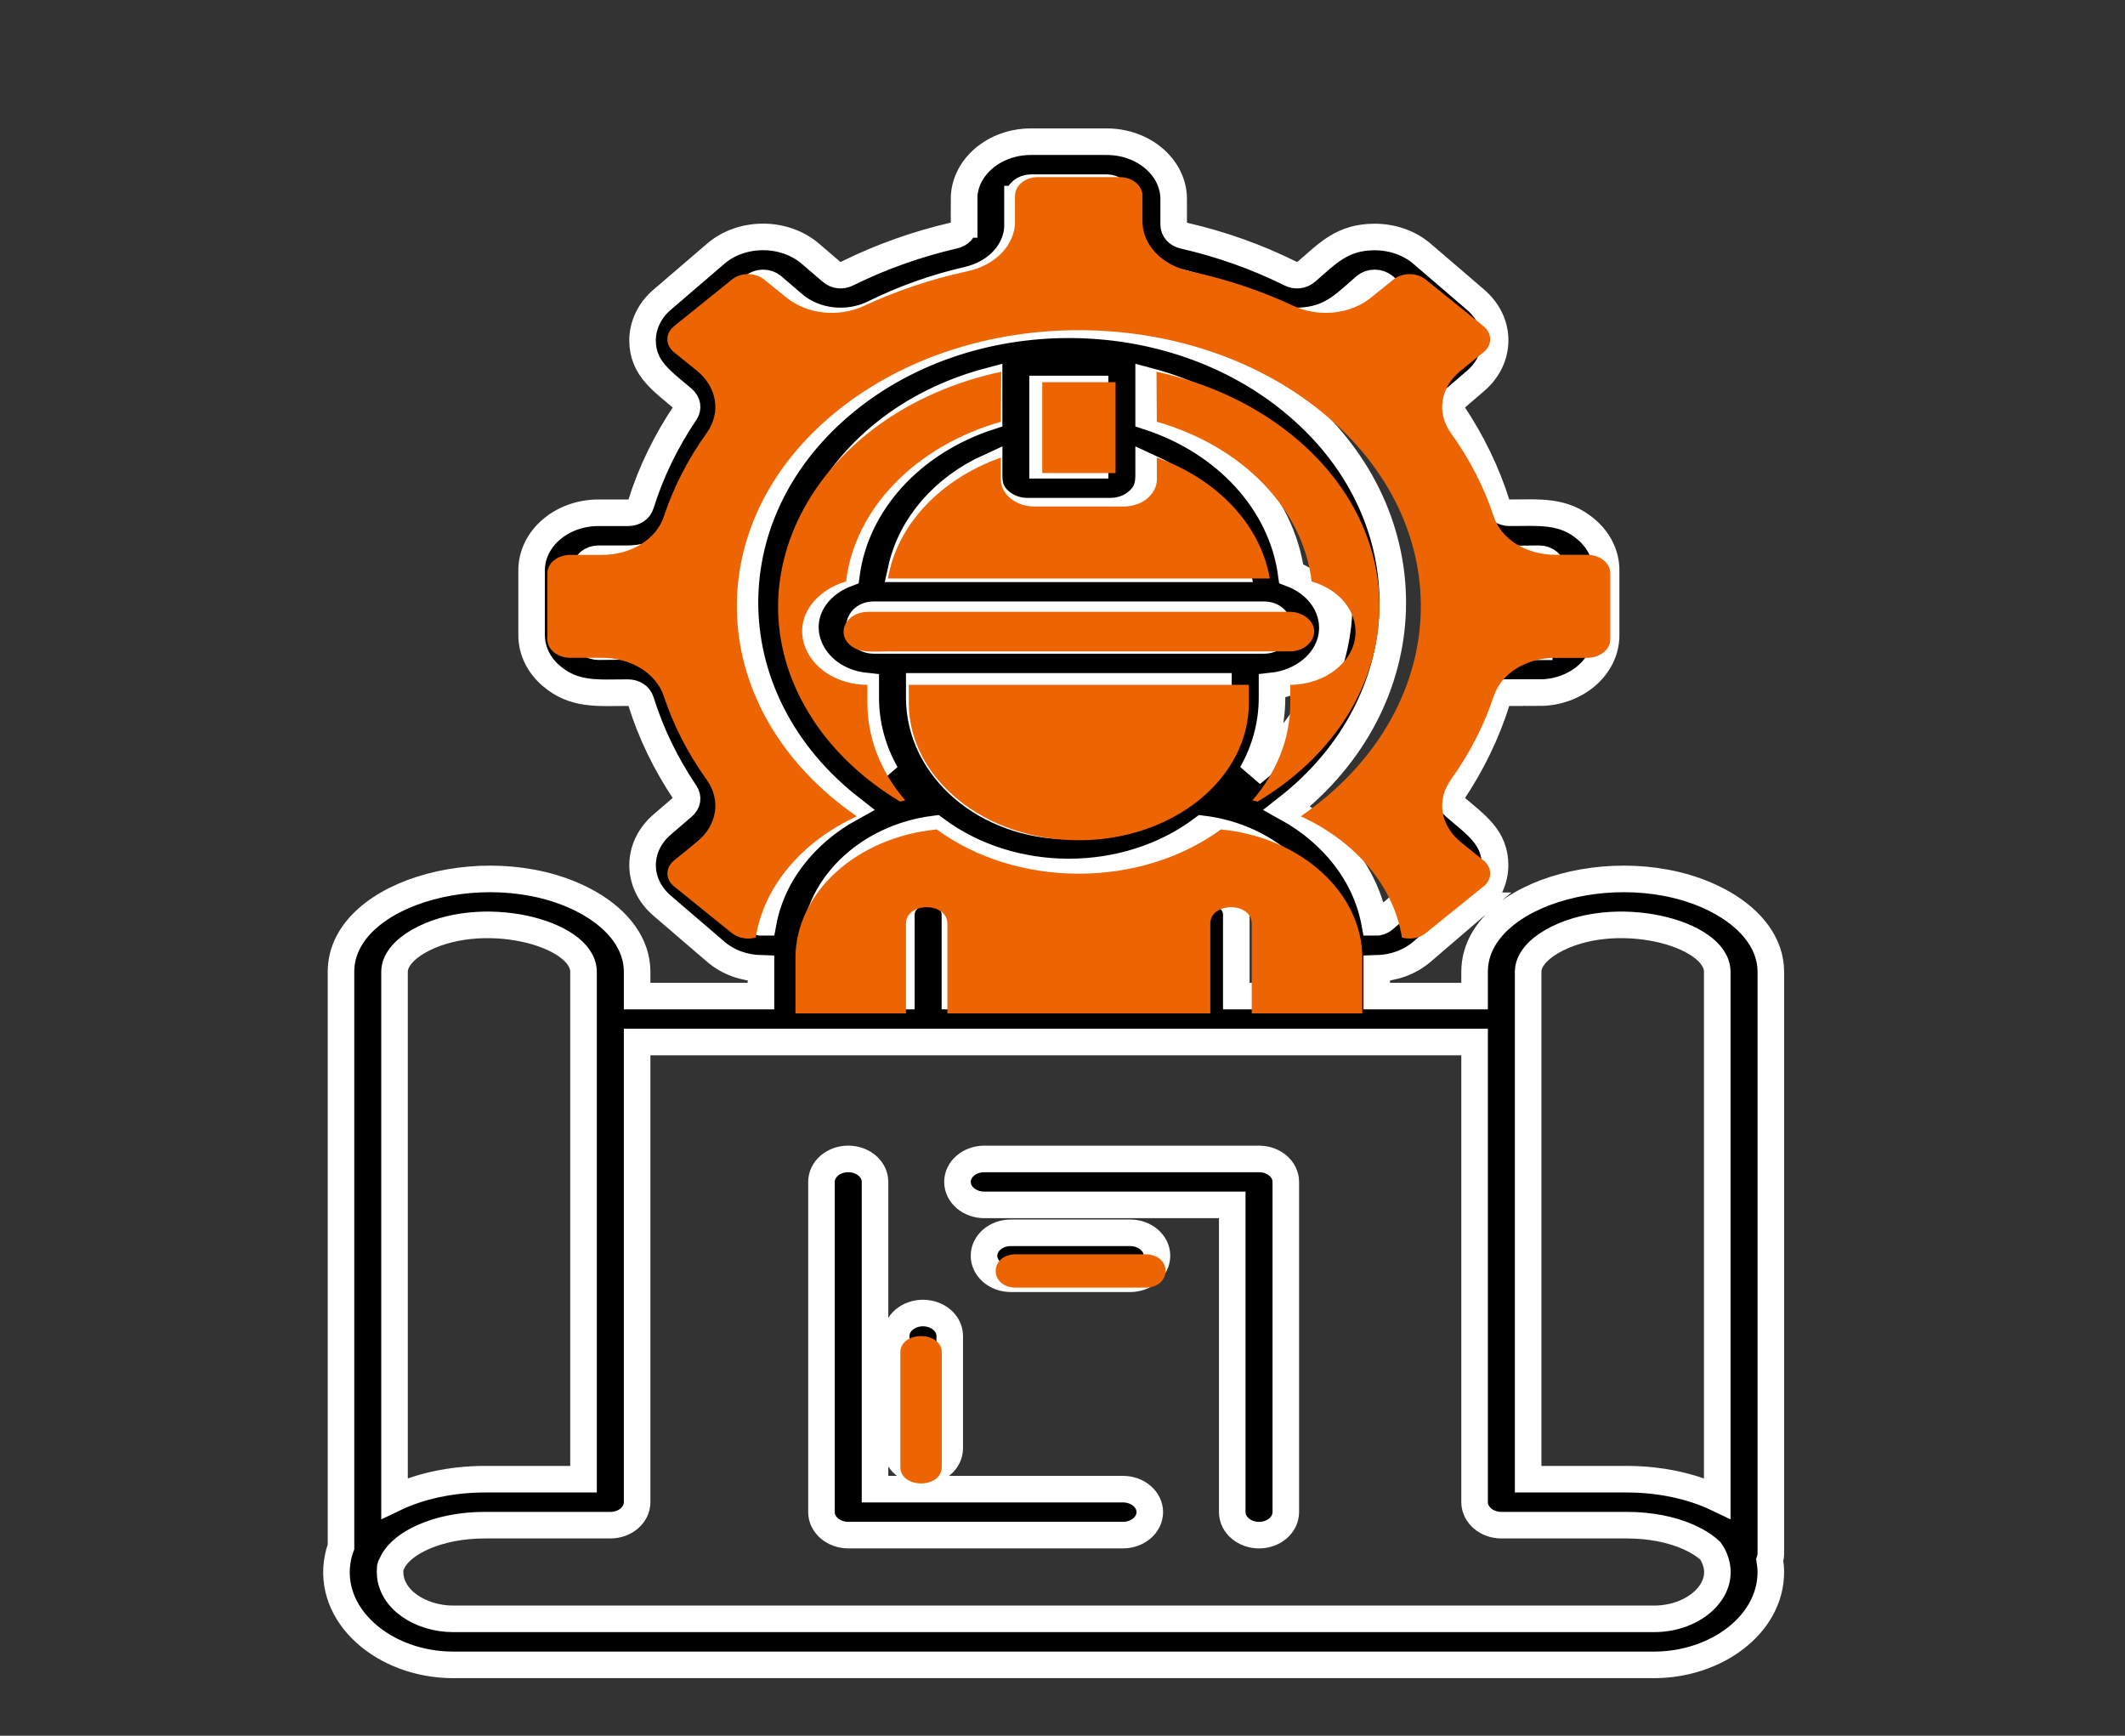 <svg width="120" height="98" viewBox="0 0 120 98" fill="none" xmlns="http://www.w3.org/2000/svg">
<rect x="0" y="0" width="120" height="98" fill="#333333" stroke="none"/>
<path d="M57.08 72.2C56.246 72.2 55.568 71.616 55.568 70.902C55.568 70.183 56.248 69.605 57.08 69.605H63.822C64.656 69.605 65.335 70.183 65.335 70.902C65.335 71.616 64.654 72.2 63.822 72.2H57.08ZM50.608 75.432C50.608 74.713 51.288 74.135 52.12 74.135C52.958 74.135 53.632 74.713 53.632 75.432V81.773C53.632 82.488 52.958 83.07 52.12 83.07C51.286 83.07 50.608 82.486 50.608 81.773V75.432ZM72.61 85.378C72.61 86.091 71.936 86.675 71.098 86.675C70.264 86.675 69.586 86.091 69.586 85.378V68.029H55.581C54.747 68.029 54.069 67.446 54.069 66.732C54.069 66.013 54.749 65.435 55.581 65.435H71.098C71.936 65.435 72.61 66.013 72.61 66.732V85.378ZM46.389 66.73C46.389 66.011 47.07 65.433 47.901 65.433C48.733 65.433 49.413 66.011 49.413 66.73V84.079H63.418C64.252 84.079 64.93 84.662 64.93 85.376C64.93 86.09 64.25 86.673 63.418 86.673H47.901C47.067 86.673 46.389 86.09 46.389 85.376V66.73ZM32.952 83.517V54.868C32.952 52.646 27.092 51.159 23.614 53.156C22.793 53.634 22.279 54.243 22.279 54.868V84.594C23.704 83.91 25.493 83.517 27.379 83.517H32.952ZM35.979 54.868V56.24H42.972V54.679C42.034 54.653 41.116 54.338 40.418 53.734L37.394 51.139C35.918 49.879 35.918 47.818 37.394 46.552L38.569 45.543C38.826 45.323 38.876 45.028 38.692 44.761C37.601 43.138 36.757 41.405 36.193 39.592C36.1 39.292 35.825 39.108 35.458 39.108C33.786 39.108 32.427 39.277 31.129 38.157C30.444 37.57 30.021 36.76 30.021 35.867V32.199C30.021 30.406 31.717 28.951 33.799 28.951H35.458C35.825 28.951 36.102 28.773 36.193 28.468C36.757 26.66 37.601 24.922 38.692 23.304C38.876 23.035 38.826 22.742 38.569 22.516C37.381 21.502 36.286 20.793 36.286 19.217C36.286 18.398 36.659 17.542 37.394 16.921L40.418 14.326C41.887 13.06 44.287 13.06 45.765 14.326L46.94 15.334C47.197 15.56 47.541 15.597 47.852 15.44C49.744 14.504 51.764 13.785 53.877 13.295C54.227 13.216 54.44 12.98 54.44 12.671H54.447V11.242H54.44C54.44 9.455 56.136 8 58.219 8H62.494C64.583 8 66.278 9.455 66.278 11.242V12.671C66.278 12.98 66.486 13.217 66.842 13.301C68.955 13.785 70.975 14.504 72.861 15.44C73.174 15.597 73.515 15.56 73.779 15.334C74.961 14.32 75.788 13.381 77.624 13.381C78.598 13.381 79.566 13.696 80.301 14.326L83.325 16.921C84.8 18.187 84.8 20.24 83.325 21.508L82.15 22.516C81.886 22.742 81.843 23.037 82.027 23.304C83.111 24.916 83.962 26.666 84.526 28.468C84.619 28.772 84.893 28.951 85.254 28.951C86.933 28.951 88.291 28.788 89.59 29.902C90.275 30.49 90.698 31.3 90.698 32.199V35.867C90.698 37.653 89.002 39.108 86.92 39.108V39.103H85.254V39.108C84.893 39.108 84.617 39.292 84.526 39.592C83.962 41.394 83.111 43.149 82.027 44.761C81.843 45.03 81.886 45.323 82.15 45.543C83.332 46.563 84.427 47.267 84.427 48.848C84.427 49.662 84.059 50.518 83.319 51.139H83.325L80.301 53.734C79.596 54.338 78.685 54.653 77.747 54.679V56.24H83.271V54.868C83.271 50.24 92.033 47.97 97.313 51.007C98.972 51.964 100 53.324 100 54.868V87.732C100 87.852 99.976 87.969 99.939 88.084C99.976 88.304 100 88.531 100 88.757C100 91.735 96.896 94 93.405 94H25.592C21.684 94 18.41 91.194 19.09 87.911C19.127 87.722 19.183 87.528 19.256 87.333V54.868C19.256 50.24 28.014 47.97 33.298 51.007C34.951 51.962 35.979 53.322 35.979 54.868ZM35.979 58.834V84.814C35.979 85.53 35.305 86.112 34.467 86.112H27.381C26.066 86.112 24.864 86.358 23.92 86.773C23.082 87.14 22.462 87.63 22.188 88.165C22.058 88.449 22.028 88.36 22.028 88.753C22.028 90.297 23.75 91.401 25.592 91.401H93.405C95.695 91.401 97.464 89.767 96.865 88.108C96.799 87.913 96.706 87.73 96.585 87.561C96.267 87.266 95.844 86.999 95.336 86.773C94.392 86.358 93.193 86.112 91.875 86.112H84.783C83.949 86.112 83.271 85.528 83.271 84.814V58.834H35.979ZM86.295 54.868V83.517H91.873C93.759 83.517 95.548 83.912 96.974 84.594V54.868C96.974 52.646 91.106 51.159 87.635 53.156C86.809 53.634 86.295 54.242 86.295 54.868ZM45.989 56.24H50.9V51.638C50.9 50.918 51.574 50.34 52.412 50.34C53.246 50.34 53.924 50.918 53.924 51.638V56.24H66.79V51.638C66.79 50.918 67.471 50.34 68.303 50.34C69.141 50.34 69.815 50.918 69.815 51.638V56.24H74.721V53.55C74.721 50.146 71.776 47.276 67.912 46.798C63.589 50.045 57.128 50.045 52.805 46.798C48.94 47.276 45.989 50.146 45.989 53.55V56.24ZM64.864 21.512V23.534C69.236 24.963 72.364 28.373 72.917 32.391C75.397 33.327 76.045 36.117 74.105 37.781C73.504 38.291 72.716 38.638 71.832 38.732V39.388C71.832 40.928 71.422 42.383 70.688 43.675C77.069 38.641 77.313 30.047 71.152 24.766C69.419 23.282 67.27 22.147 64.864 21.512ZM64.864 26.366C64.864 27.116 64.93 27.711 64.226 28.316C63.835 28.657 63.289 28.862 62.69 28.862H58.031C57.437 28.862 56.892 28.653 56.495 28.316C55.784 27.711 55.858 27.118 55.858 26.366C53.291 27.532 51.448 29.645 50.898 32.113H69.819C69.273 29.645 67.43 27.532 64.864 26.366ZM55.855 23.534V21.512C46.756 23.923 42.401 32.875 46.83 40.111C47.657 41.457 48.739 42.665 50.033 43.679C49.299 42.387 48.889 40.93 48.889 39.392V38.736C45.722 38.404 44.32 35.064 46.616 33.088C46.959 32.799 47.357 32.564 47.804 32.395C48.355 28.373 51.483 24.963 55.855 23.534ZM61.837 21.962H58.875V26.269H61.839V21.962H61.837ZM68.806 38.754H51.911V39.39C51.911 43.393 55.696 46.635 60.355 46.635C65.021 46.635 68.806 43.393 68.806 39.39V38.754ZM49.34 34.708C48.238 34.719 48.245 36.158 49.353 36.158H71.368C72.483 36.158 72.476 34.708 71.368 34.708H49.34ZM43.099 52.088C43.596 49.408 45.426 47.06 48.042 45.621C40.351 39.611 40.025 29.281 47.43 22.935C54.57 16.804 66.151 16.804 73.291 22.935C80.694 29.281 80.37 39.611 72.679 45.621C75.289 47.061 77.125 49.41 77.622 52.088C77.819 52.093 78.013 52.031 78.166 51.899L81.191 49.304V49.31C81.478 49.058 81.484 48.637 81.191 48.385C80.1 47.454 79.138 46.835 78.938 45.506C78.827 44.819 78.987 44.098 79.415 43.462C80.383 42.028 81.111 40.521 81.608 38.923C82.055 37.494 83.537 36.512 85.256 36.512V36.517H86.922V36.512C87.332 36.512 87.676 36.222 87.676 35.865V32.197C87.676 31.839 87.332 31.546 86.922 31.546C85.459 31.546 84.191 31.693 82.954 30.879C82.31 30.453 81.826 29.854 81.606 29.14C81.104 27.537 80.374 26.025 79.413 24.601C78.549 23.319 78.795 21.723 80.013 20.681L81.189 19.673C81.476 19.421 81.476 19.006 81.189 18.754L78.164 16.159C77.87 15.912 77.386 15.912 77.093 16.159C76.008 17.095 75.287 17.92 73.738 18.092C72.93 18.187 72.096 18.049 71.349 17.682C69.7 16.863 67.92 16.227 66.058 15.801C64.399 15.418 63.254 14.146 63.254 12.671V11.242C63.254 10.889 62.911 10.595 62.494 10.595H58.219C57.808 10.595 57.465 10.889 57.465 11.242H57.458V12.671H57.465C57.465 14.148 56.32 15.419 54.654 15.801C52.799 16.227 51.016 16.863 49.364 17.682C47.875 18.424 46.013 18.212 44.801 17.167L43.626 16.159C43.332 15.912 42.849 15.912 42.555 16.159L39.53 18.754C39.243 19 39.236 19.421 39.53 19.673C40.615 20.603 41.583 21.223 41.783 22.551C41.887 23.245 41.734 23.96 41.306 24.601C40.351 26.015 39.61 27.543 39.113 29.14C38.666 30.564 37.184 31.546 35.458 31.546H33.799C33.382 31.546 33.041 31.841 33.041 32.197V35.865C33.041 36.222 33.384 36.512 33.799 36.512C35.257 36.512 36.53 36.369 37.761 37.179C38.409 37.605 38.889 38.209 39.113 38.923C39.61 40.515 40.351 42.044 41.306 43.462C42.164 44.739 41.917 46.337 40.706 47.377L39.53 48.385C39.236 48.637 39.236 49.052 39.53 49.304L42.555 51.899C42.708 52.031 42.905 52.093 43.099 52.088Z" fill="black" stroke="white" stroke-width="1.5"/>
<path d="M42.677 52.934C43.135 50.031 45.301 47.507 48.385 46.09C39.841 40.197 39.278 29.658 47.266 23.21C54.81 17.119 67.034 17.119 74.579 23.21C82.567 29.66 82.004 40.199 73.459 46.09C76.546 47.507 78.712 50.031 79.167 52.934C79.63 53.062 80.148 52.977 80.511 52.688L83.775 50.047L83.782 50.053C84.272 49.648 84.279 48.984 83.775 48.582L82.504 47.556C81.338 46.609 81.106 45.177 81.933 44.021C82.994 42.54 83.8 40.967 84.352 39.31C84.775 38.022 86.193 37.139 87.849 37.139V37.145H89.644V37.139C90.352 37.139 90.936 36.673 90.936 36.102V32.368C90.936 31.797 90.354 31.325 89.644 31.325H87.849C86.193 31.325 84.777 30.448 84.352 29.16C83.803 27.496 82.994 25.925 81.933 24.45C81.106 23.295 81.338 21.856 82.504 20.915L83.775 19.888C84.277 19.486 84.277 18.824 83.775 18.417L80.511 15.782C80.008 15.376 79.186 15.376 78.688 15.782L77.417 16.808C76.251 17.749 74.471 17.936 73.039 17.268C71.216 16.417 69.256 15.761 67.205 15.316C65.609 14.974 64.516 13.824 64.516 12.492V11.043C64.516 10.472 63.938 10 63.231 10H58.607C57.899 10 57.322 10.47 57.322 11.043H57.315V12.492H57.322C57.322 13.824 56.228 14.973 54.633 15.316C52.579 15.759 50.619 16.417 48.799 17.268C47.369 17.936 45.586 17.749 44.42 16.808L43.149 15.782C42.651 15.376 41.831 15.376 41.334 15.782L38.063 18.417C37.565 18.819 37.56 19.481 38.063 19.888L39.334 20.915C40.5 21.856 40.731 23.293 39.904 24.45C38.85 25.921 38.037 27.504 37.486 29.16C37.063 30.448 35.645 31.331 33.988 31.331H32.194C31.486 31.331 30.909 31.797 30.909 32.368V36.102C30.909 36.673 31.486 37.139 32.194 37.139H33.988C35.645 37.139 37.06 38.022 37.486 39.31C38.035 40.968 38.85 42.551 39.904 44.021C40.731 45.175 40.5 46.609 39.334 47.556L38.063 48.582C37.565 48.984 37.565 49.646 38.063 50.047L41.334 52.688C41.698 52.975 42.215 53.062 42.677 52.934ZM49.023 34.544C47.81 34.544 47.161 35.736 48.042 36.453C48.579 36.886 49.301 36.779 50.154 36.779H72.831C74.037 36.779 74.686 35.587 73.805 34.876C73.553 34.672 73.209 34.544 72.831 34.544H49.023ZM70.527 38.667H51.32V39.688C51.32 43.971 55.619 47.441 60.922 47.441C66.228 47.441 70.525 43.97 70.525 39.688V38.667H70.527ZM62.997 21.577H58.857V26.709H62.997V21.577ZM56.52 23.812L56.541 20.988C46.058 23.244 40.831 32.833 45.885 40.597C47.077 42.436 48.78 44.03 50.831 45.26C50.925 45.233 51.023 45.211 51.123 45.19C49.78 43.634 48.983 41.736 48.983 39.688V38.667C45.724 38.641 44.049 35.432 46.394 33.54C46.778 33.231 47.249 32.983 47.778 32.834C48.273 28.7 51.712 25.187 56.52 23.812ZM65.329 25.834V27.075C65.329 27.492 65.116 27.871 64.773 28.151L64.78 28.156C64.436 28.43 63.964 28.599 63.441 28.599H58.408C57.376 28.599 56.52 27.909 56.52 27.075V25.834C53.095 27.058 50.658 29.635 50.142 32.663H71.707C71.188 29.635 68.751 27.058 65.329 25.834ZM65.308 20.988L65.326 23.812C70.135 25.187 73.579 28.7 74.069 32.833C76.618 33.565 77.408 36.213 75.452 37.784C74.791 38.324 73.871 38.656 72.864 38.667V39.688C72.864 41.736 72.069 43.634 70.723 45.19C70.824 45.211 70.922 45.233 71.016 45.26C79.34 40.276 80.282 30.475 72.929 24.54C70.852 22.861 68.235 21.62 65.308 20.988ZM44.922 57.216H51.161V52.153C51.161 50.911 53.499 50.911 53.499 52.153V57.216H68.347V52.153C68.347 50.911 70.686 50.911 70.686 52.153V57.216H76.931V54.097C76.931 50.387 73.448 47.263 68.943 46.831C64.394 50.163 57.453 50.163 52.901 46.831C48.397 47.265 44.92 50.387 44.92 54.097V57.216H44.922ZM50.843 76.37C50.843 75.125 53.182 75.125 53.182 76.37V82.823C53.182 84.064 50.843 84.064 50.843 82.823V76.37ZM57.38 72.701C55.843 72.701 55.843 70.818 57.38 70.818H64.665C66.207 70.818 66.207 72.701 64.665 72.701H57.38Z" fill="#EC6502"/>
</svg>
